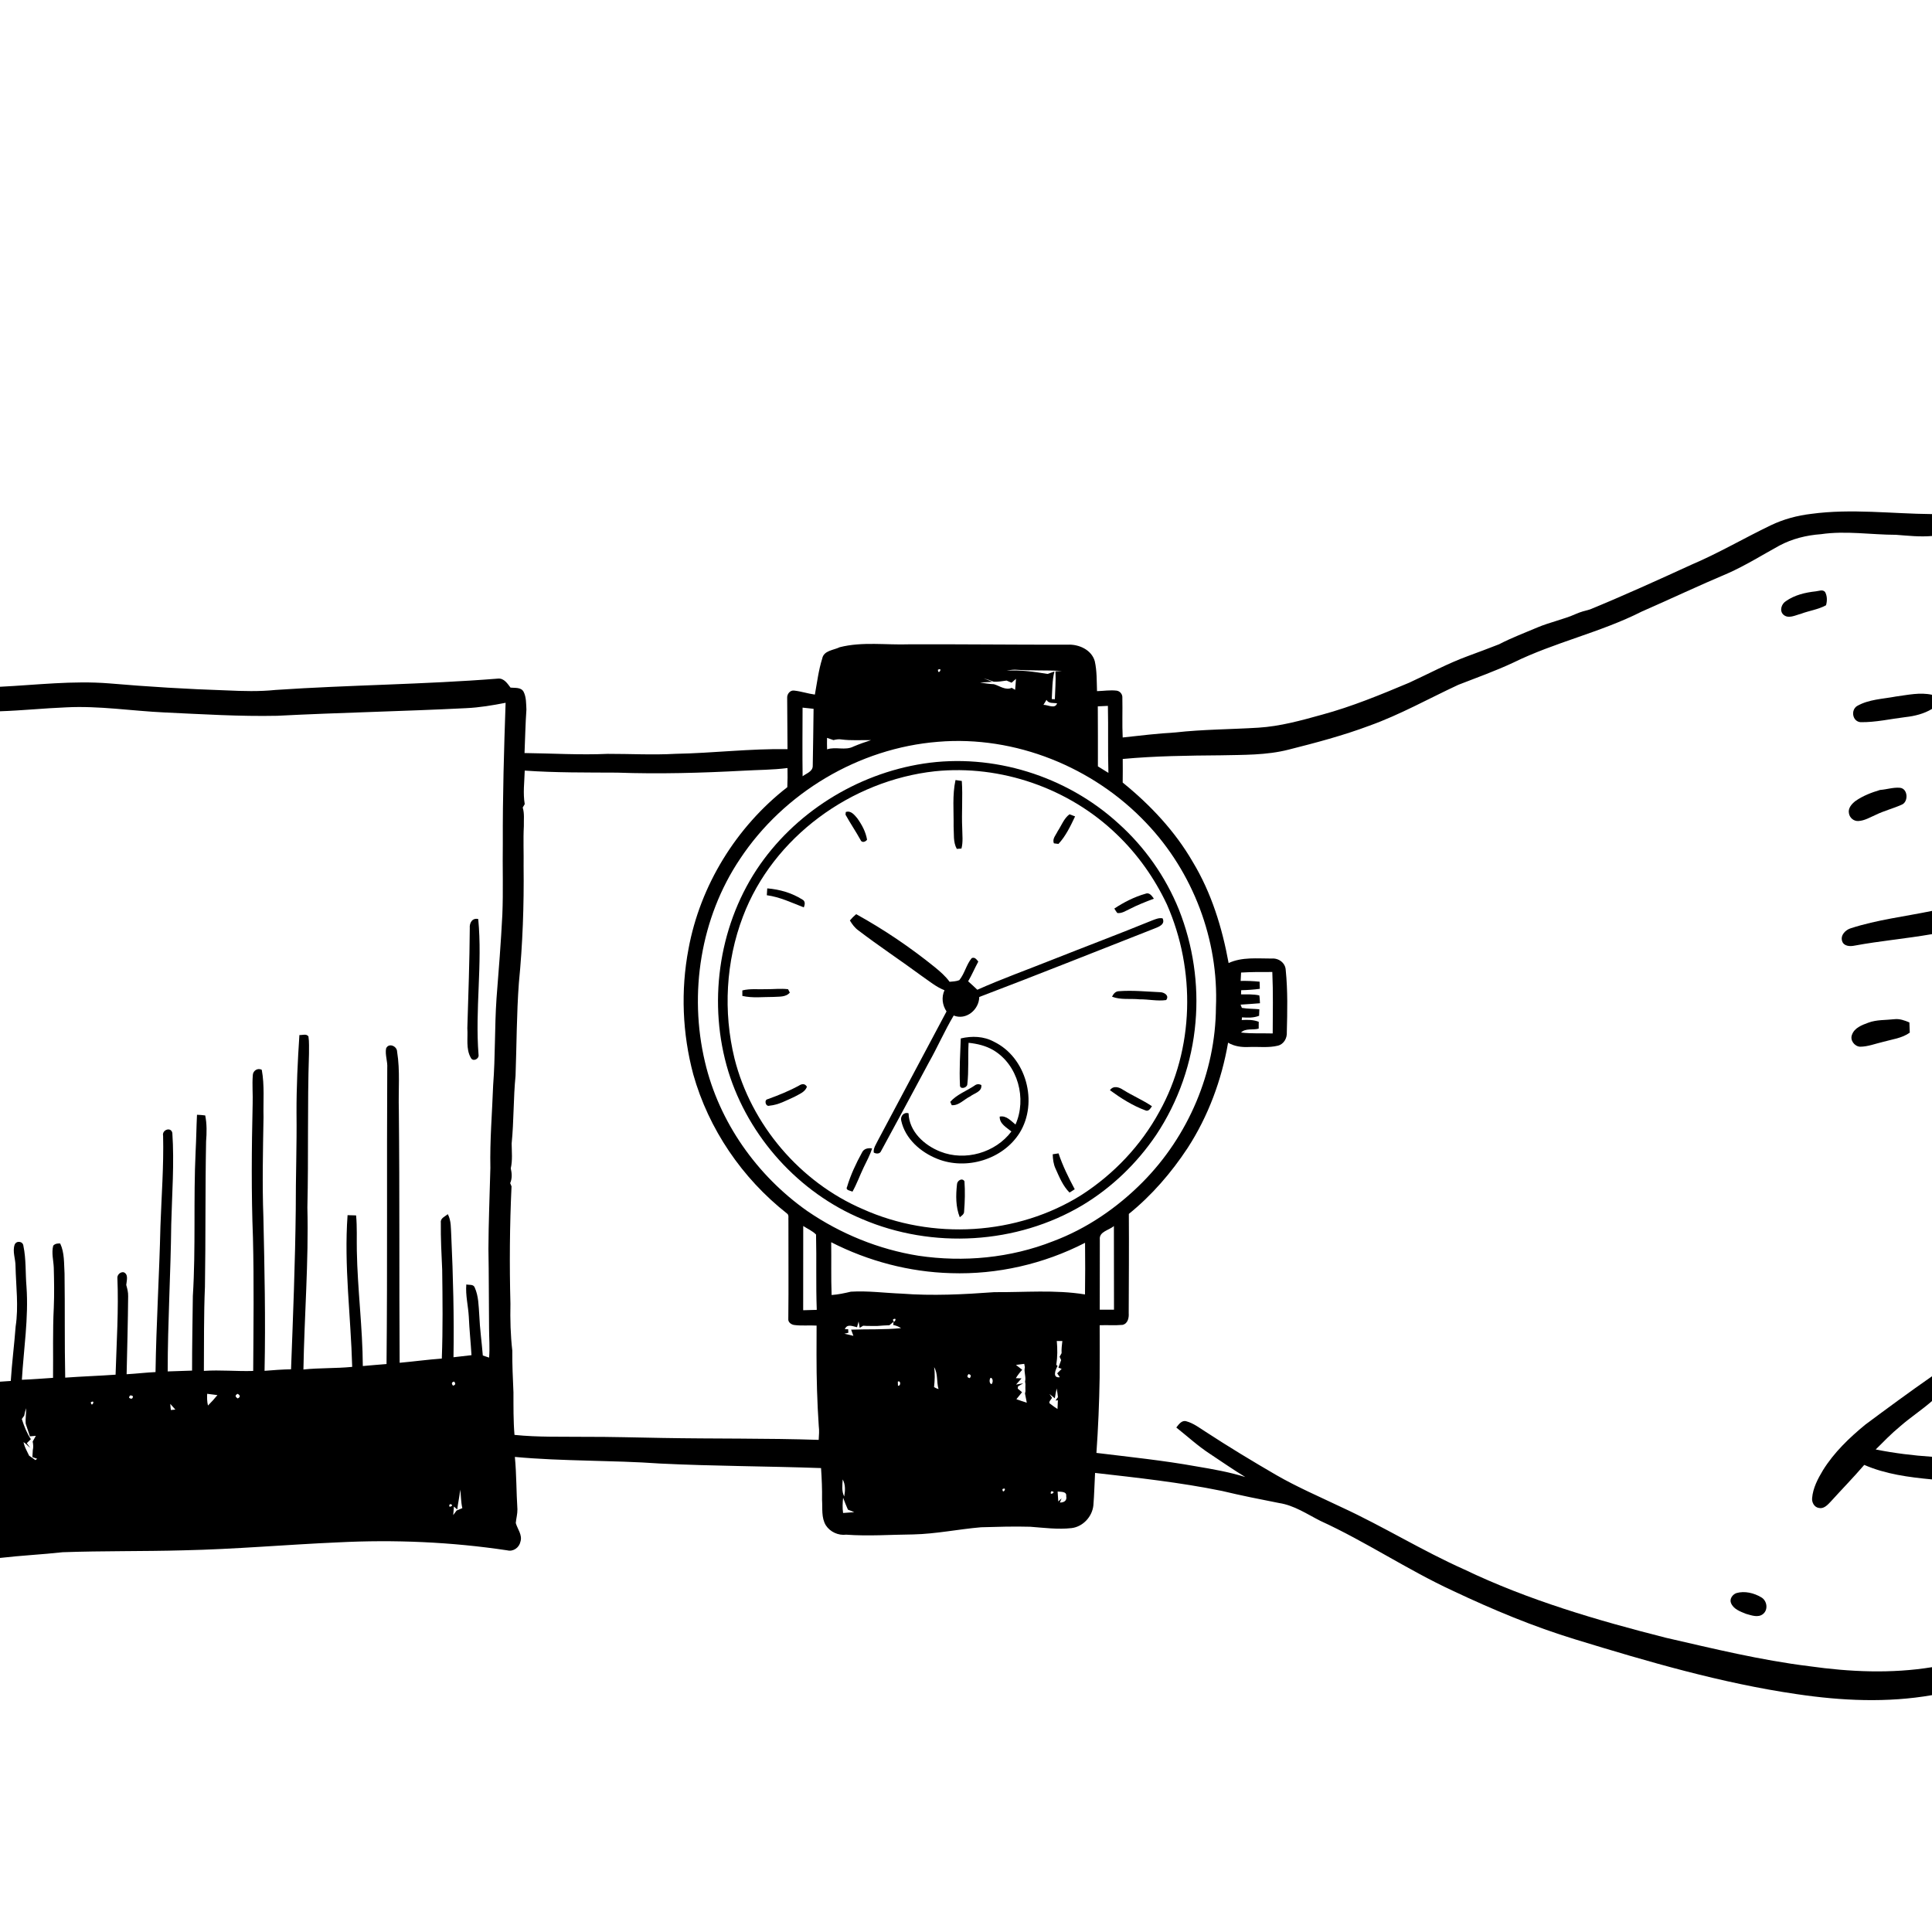 <svg xmlns="http://www.w3.org/2000/svg" viewBox="0 0 1024 1024" version="1.1">
<g id="Parent-Group"><g id="Group-rgba(0,0,0,0)" fill="rgba(0,0,0,0)">
<path fill="rgba(0,0,0,0)" opacity="1.00" d=" M 0.00 0.00 L 1024.00 0.00 L 1024.00 272.48 C 1002.68 272.30 981.26 269.48 960.01 272.36 C 952.59 273.22 945.30 275.19 938.57 278.41 C 924.48 285.18 910.97 293.14 896.58 299.26 C 878.73 307.43 860.85 315.57 842.69 323.02 C 840.20 323.66 837.70 324.33 835.34 325.37 C 828.71 328.33 821.52 329.75 814.83 332.57 C 808.03 335.48 801.08 338.06 794.52 341.49 C 788.99 343.63 783.44 345.75 777.87 347.78 C 767.19 351.71 757.17 357.14 746.85 361.87 C 731.74 368.22 716.54 374.50 700.69 378.80 C 689.66 381.86 678.53 384.96 667.05 385.68 C 652.37 386.59 637.63 386.57 623.00 388.21 C 613.65 388.77 604.36 389.84 595.05 390.88 C 594.70 383.88 595.03 376.87 594.87 369.87 C 595.03 368.03 593.67 366.32 591.86 366.06 C 588.39 365.64 584.90 366.23 581.44 366.32 C 581.25 361.02 581.43 355.63 580.25 350.43 C 578.54 344.39 571.83 341.41 565.96 341.69 C 537.97 341.75 509.99 341.41 482.00 341.50 C 469.70 341.94 457.14 339.98 445.08 343.03 C 441.83 344.64 436.59 344.74 435.79 349.07 C 433.83 355.27 433.08 361.76 431.90 368.14 C 428.22 367.66 424.67 366.43 420.99 366.03 C 418.76 365.65 417.04 367.93 417.22 370.00 C 417.29 379.03 417.33 388.06 417.40 397.08 C 397.56 396.71 377.82 399.19 358.00 399.54 C 346.03 400.22 334.04 399.53 322.07 399.56 C 307.38 400.23 292.69 399.30 278.01 399.13 C 278.34 391.44 278.48 383.75 279.01 376.07 C 278.84 372.89 278.97 369.49 277.49 366.59 C 276.07 364.15 272.95 364.70 270.59 364.45 C 268.95 362.29 267.15 359.42 264.02 359.67 C 224.78 362.80 185.36 363.02 146.08 365.68 C 137.41 366.58 128.68 366.32 119.98 365.92 C 99.25 365.24 78.55 363.98 57.88 362.21 C 38.57 360.66 19.27 363.05 0.00 364.00 L 0.00 0.00 Z" />
<path fill="rgba(0,0,0,0)" opacity="1.00" d=" M 965.14 283.13 C 978.38 281.19 991.66 283.44 1004.94 283.46 C 1011.28 283.94 1017.64 284.64 1024.00 284.09 L 1024.00 368.25 C 1017.65 366.84 1011.25 368.32 1004.95 369.15 C 998.00 370.49 990.52 370.61 984.26 374.21 C 980.83 376.41 981.83 382.36 986.08 382.77 C 994.08 382.90 1001.99 381.04 1009.92 380.08 C 1014.82 379.55 1019.74 378.32 1024.00 375.75 L 1024.00 482.79 C 1009.67 485.77 995.02 487.46 981.04 491.97 C 978.19 492.80 975.32 495.66 976.38 498.84 C 977.23 501.55 980.54 501.71 982.89 501.21 C 996.51 498.69 1010.34 497.49 1023.99 495.11 L 1024.00 495.88 L 1024.00 729.45 C 1012.07 737.76 1000.36 746.38 988.69 755.06 C 982.43 756.31 976.97 759.75 971.13 762.14 C 953.24 769.83 935.43 777.81 916.94 783.98 C 912.13 785.65 907.16 787.54 901.97 786.82 C 881.96 784.37 862.59 778.48 842.90 774.38 C 816.85 770.28 790.85 765.78 764.69 762.35 C 747.35 760.07 730.02 757.74 712.70 755.31 C 699.37 753.01 686.14 750.20 672.74 748.31 C 662.49 745.81 651.91 745.06 641.69 742.36 C 629.68 740.65 617.92 737.63 606.05 735.19 C 598.20 734.06 590.67 731.44 582.83 730.27 C 582.93 720.98 582.85 711.69 582.85 702.40 C 586.88 702.24 590.94 702.58 594.97 702.21 C 597.77 701.58 598.43 698.47 598.24 696.01 C 598.30 678.47 598.44 660.93 598.31 643.40 C 610.48 633.56 620.83 621.56 629.43 608.52 C 640.38 591.64 647.49 572.44 650.91 552.64 C 654.26 554.63 658.17 555.12 662.02 554.93 C 667.10 554.71 672.32 555.46 677.31 554.23 C 680.50 553.42 682.24 550.22 682.04 547.07 C 682.32 536.10 682.57 525.06 681.46 514.12 C 681.28 510.33 677.70 507.73 674.05 508.05 C 666.40 508.08 658.33 507.13 651.19 510.44 C 647.78 491.72 642.09 473.22 632.20 456.85 C 622.76 440.51 609.66 426.60 595.05 414.77 C 595.12 410.60 595.09 406.43 595.07 402.27 C 612.34 400.67 629.69 400.47 647.03 400.33 C 659.04 400.06 671.25 400.33 682.99 397.32 C 697.43 393.68 711.87 389.86 725.84 384.62 C 742.13 378.78 757.25 370.26 772.91 362.98 C 782.70 359.16 792.62 355.63 802.14 351.17 C 824.08 340.40 848.30 335.21 870.12 324.16 C 885.39 317.46 900.48 310.34 915.85 303.85 C 925.28 299.65 934.04 294.16 943.07 289.20 C 949.88 285.55 957.46 283.68 965.14 283.13 M 962.36 313.43 C 956.85 314.02 951.14 315.38 946.55 318.63 C 944.23 320.07 943.03 323.65 945.18 325.74 C 947.83 328.20 951.54 326.08 954.48 325.35 C 958.86 323.67 963.69 323.08 967.83 320.80 C 968.49 318.52 968.50 315.86 967.32 313.75 C 965.99 312.25 964.01 313.30 962.36 313.43 M 996.48 418.69 C 991.91 420.05 987.37 421.79 983.46 424.53 C 981.47 426.06 979.39 428.35 979.98 431.08 C 980.33 433.43 982.51 435.30 984.93 435.16 C 988.26 435.00 991.19 433.18 994.19 431.88 C 998.59 429.72 1003.40 428.54 1007.87 426.53 C 1011.67 425.11 1011.33 417.82 1006.89 417.53 C 1003.42 417.25 999.95 418.44 996.48 418.69 M 990.16 542.08 C 986.81 543.31 982.86 544.79 981.58 548.47 C 980.44 551.32 982.89 554.58 985.85 554.78 C 990.02 554.77 993.96 553.17 997.97 552.24 C 1002.80 550.86 1008.04 550.33 1012.22 547.32 C 1012.15 545.51 1012.09 543.71 1012.02 541.91 C 1009.48 540.84 1006.82 539.86 1004.02 540.20 C 999.39 540.73 994.58 540.39 990.16 542.08 Z" />
<path fill="rgba(0,0,0,0)" opacity="1.00" d=" M 438.35 391.08 C 439.49 391.45 440.63 391.86 441.76 392.27 C 443.14 391.93 444.55 391.67 445.99 391.93 C 451.20 392.60 456.44 392.20 461.68 392.28 C 458.52 393.29 455.40 394.39 452.35 395.68 C 447.98 397.94 442.98 395.62 438.37 397.17 C 438.33 395.13 438.29 393.10 438.35 391.08 Z" />
<path fill="rgba(0,0,0,0)" opacity="1.00" d=" M 497.15 393.17 C 538.03 389.71 579.66 406.61 607.68 436.35 C 632.33 462.23 646.01 498.21 644.47 533.94 C 644.27 568.36 629.81 602.19 605.61 626.57 C 592.16 640.13 576.03 651.21 558.09 657.91 C 535.57 666.78 510.69 669.12 486.81 665.57 C 465.74 662.21 445.52 653.95 427.93 641.91 C 401.23 623.15 381.11 594.73 373.64 562.84 C 365.03 526.48 371.31 486.40 392.23 455.24 C 415.47 420.17 455.15 396.50 497.15 393.17 M 489.46 404.73 C 453.91 410.20 420.81 430.93 400.96 461.01 C 380.56 492.11 375.21 532.39 386.03 567.90 C 396.78 602.61 423.34 632.11 456.91 646.12 C 494.17 662.09 538.93 659.55 573.81 638.74 C 589.30 629.41 602.61 616.57 612.74 601.62 C 624.58 583.87 631.83 563.11 633.63 541.85 C 635.42 521.65 632.34 501.06 624.89 482.21 C 617.84 464.74 606.73 448.90 592.68 436.35 C 565.21 411.27 526.29 399.08 489.46 404.73 Z" />
<path fill="rgba(0,0,0,0)" opacity="1.00" d=" M 393.93 408.49 C 401.75 408.03 409.62 408.09 417.39 407.07 C 417.48 410.45 417.43 413.84 417.29 417.22 C 390.26 438.23 371.11 469.26 364.92 502.97 C 360.73 524.94 361.67 547.83 367.44 569.42 C 375.58 598.42 393.38 624.50 417.02 643.10 C 418.36 643.93 417.71 645.71 417.88 647.01 C 417.83 664.34 418.03 681.67 417.82 699.01 C 417.61 700.85 419.42 702.10 421.06 702.29 C 424.95 702.80 428.89 702.35 432.81 702.59 C 432.83 707.78 432.77 712.98 432.77 718.18 C 418.85 717.88 404.93 717.47 391.00 717.61 C 383.30 717.67 375.58 717.17 367.91 718.08 C 354.97 717.64 341.98 717.15 329.04 717.99 C 324.34 718.03 319.73 716.70 315.02 716.91 C 300.51 717.32 286.05 715.33 271.53 715.86 C 270.58 707.62 270.37 699.32 270.54 691.04 C 269.99 670.30 270.15 649.52 271.12 628.79 C 270.94 628.37 270.58 627.52 270.40 627.09 C 271.52 624.58 271.32 621.86 270.72 619.25 C 271.71 614.94 271.23 610.47 271.18 606.10 C 272.38 594.17 272.07 582.13 273.25 570.19 C 273.85 553.77 273.80 537.32 275.02 520.93 C 277.03 500.40 277.76 479.78 277.52 459.16 C 277.64 452.07 277.27 444.98 277.65 437.91 C 277.57 434.60 278.05 431.22 277.05 428.01 C 277.32 427.55 277.85 426.65 278.12 426.20 C 277.12 420.33 277.97 414.34 278.12 408.43 C 294.41 409.58 310.74 409.42 327.07 409.51 C 349.35 410.30 371.67 409.68 393.93 408.49 Z" />
<path fill="rgba(0,0,0,0)" opacity="1.00" d=" M 495.52 408.79 C 530.43 405.20 566.57 417.78 591.82 442.14 C 602.94 452.74 611.95 465.50 618.49 479.38 C 633.79 514.11 633.05 556.04 614.41 589.36 C 604.71 607.14 590.36 622.28 573.36 633.26 C 539.11 654.87 494.08 657.39 457.26 640.84 C 424.00 626.53 398.18 596.16 389.31 561.07 C 383.24 536.26 384.69 509.60 393.80 485.72 C 409.75 443.67 451.16 413.65 495.52 408.79 M 505.43 438.00 C 505.70 441.97 505.10 446.33 507.12 449.93 C 507.74 449.89 508.97 449.80 509.59 449.75 C 510.52 446.24 510.03 442.57 510.00 439.00 C 509.61 430.64 510.35 422.28 509.78 413.93 C 508.94 413.81 507.28 413.56 506.44 413.44 C 504.69 421.50 505.55 429.82 505.43 438.00 M 448.28 430.40 C 448.24 430.75 448.18 431.45 448.14 431.80 C 450.63 436.32 453.57 440.59 456.06 445.12 C 456.71 446.85 458.67 446.31 459.56 445.07 C 458.88 440.91 456.80 437.09 454.37 433.70 C 452.88 431.92 450.92 429.41 448.28 430.40 M 560.61 440.53 C 559.67 442.56 557.56 444.62 558.61 447.00 C 559.21 447.08 560.41 447.22 561.01 447.29 C 564.89 443.12 567.39 437.82 569.82 432.71 C 569.08 432.43 567.59 431.87 566.85 431.59 C 563.88 433.80 562.62 437.53 560.61 440.53 M 406.66 470.86 C 406.57 472.06 406.49 473.27 406.43 474.49 C 413.33 475.42 419.62 478.44 426.04 480.94 C 426.63 479.48 426.97 477.63 425.25 476.77 C 419.70 473.26 413.19 471.37 406.66 470.86 M 590.62 481.55 C 591.09 482.36 591.61 483.14 592.18 483.91 C 594.59 484.25 596.64 482.75 598.73 481.81 C 602.87 479.68 607.21 477.95 611.58 476.33 C 610.53 474.83 609.20 472.80 607.04 473.72 C 601.20 475.39 595.67 478.20 590.62 481.55 M 450.46 487.87 C 451.64 489.85 453.03 491.74 454.92 493.11 C 465.91 501.50 477.45 509.11 488.57 517.31 C 492.47 519.98 496.15 523.11 500.60 524.85 C 498.90 528.57 499.45 532.73 501.68 536.09 C 489.53 558.88 477.42 581.70 465.28 604.51 C 464.34 606.53 462.82 608.49 463.10 610.85 C 464.37 611.67 466.40 611.68 467.02 610.03 C 475.50 594.48 483.88 578.88 492.24 563.27 C 496.89 555.06 500.65 546.36 505.48 538.25 C 512.08 540.92 518.95 535.12 519.02 528.42 C 550.08 516.63 580.93 504.27 611.87 492.14 C 614.17 491.24 617.77 489.95 616.19 486.74 C 614.32 486.36 612.56 487.14 610.86 487.77 C 593.01 495.06 574.96 501.84 557.04 508.95 C 544.02 514.14 530.81 518.88 518.01 524.59 C 516.41 523.07 514.79 521.57 513.14 520.11 C 515.13 516.73 516.64 513.10 518.52 509.65 C 517.64 508.59 516.63 507.05 515.01 507.85 C 512.14 511.32 511.30 516.01 508.45 519.50 C 506.82 520.19 505.01 520.17 503.30 520.37 C 501.13 517.38 498.33 514.96 495.50 512.64 C 482.44 502.09 468.49 492.64 453.79 484.53 C 452.58 485.54 451.47 486.66 450.46 487.87 M 393.46 524.95 C 393.46 525.67 393.46 527.13 393.46 527.86 C 398.88 529.10 404.47 528.37 409.96 528.39 C 412.92 528.16 416.49 528.63 418.62 526.09 C 418.39 525.64 417.93 524.75 417.69 524.30 C 413.83 523.84 409.93 524.33 406.05 524.29 C 401.86 524.47 397.58 523.88 393.46 524.95 M 589.40 528.27 C 594.06 530.07 599.15 529.16 604.01 529.66 C 608.70 529.59 613.41 530.73 618.08 530.05 C 619.95 527.64 617.02 525.90 614.85 525.88 C 607.58 525.56 600.29 524.80 593.02 525.36 C 591.22 525.40 590.14 526.77 589.40 528.27 M 509.23 550.39 C 508.93 558.59 508.39 566.84 508.80 575.03 C 508.58 577.55 512.28 576.77 512.67 574.92 C 513.55 567.56 512.96 560.11 513.37 552.71 C 517.95 553.18 522.54 554.26 526.55 556.64 C 539.58 564.42 544.30 582.37 538.24 596.02 C 535.75 594.06 533.41 591.13 529.86 591.82 C 529.74 595.68 533.51 597.56 536.06 599.72 C 527.60 610.99 511.49 615.61 498.38 610.37 C 489.91 607.04 481.86 599.76 481.56 590.07 C 479.14 589.28 477.10 591.55 477.66 593.93 C 479.73 603.56 487.99 610.74 496.86 614.24 C 512.20 620.37 531.58 614.54 540.42 600.45 C 550.39 584.36 544.01 560.41 526.79 552.13 C 521.40 549.18 515.10 549.00 509.23 550.39 M 423.44 575.41 C 418.17 578.29 412.59 580.52 406.95 582.57 C 404.81 582.89 405.77 586.78 407.88 586.03 C 412.60 585.61 416.86 583.22 421.12 581.31 C 423.53 579.92 426.69 578.87 427.69 576.01 C 426.63 574.16 424.99 574.40 423.44 575.41 M 516.41 575.47 C 512.17 578.29 507.05 580.14 503.65 584.01 C 503.85 584.45 504.24 585.33 504.44 585.77 C 508.24 586.07 510.98 582.66 514.19 581.14 C 516.41 579.38 520.57 578.68 520.12 575.09 C 518.79 574.41 517.55 574.54 516.41 575.47 M 588.29 577.83 C 594.10 582.08 600.32 586.03 607.11 588.53 C 608.80 589.30 609.75 587.45 610.56 586.33 C 605.72 583.05 600.30 580.77 595.34 577.68 C 593.15 576.17 590.09 575.22 588.29 577.83 M 456.85 610.92 C 453.68 616.69 450.84 622.74 448.96 629.07 C 447.96 630.93 450.77 631.03 451.82 631.61 C 454.15 627.47 455.73 622.99 457.78 618.72 C 459.33 615.40 461.19 612.21 462.21 608.68 C 460.08 608.36 457.82 608.77 456.85 610.92 M 557.96 611.79 C 558.05 614.38 558.34 617.01 559.46 619.40 C 561.46 623.86 563.35 628.57 566.87 632.09 C 567.78 631.50 568.70 630.91 569.63 630.33 C 566.35 624.18 563.26 617.93 561.05 611.31 C 560.28 611.43 558.73 611.67 557.96 611.79 M 507.22 627.80 C 506.58 633.56 506.51 639.68 508.70 645.16 C 509.74 644.33 511.07 643.56 511.00 642.02 C 511.43 636.73 511.55 631.36 511.18 626.08 C 509.89 624.04 507.23 625.83 507.22 627.80 Z" />
<path fill="rgba(0,0,0,0)" opacity="1.00" d=" M 657.80 515.47 C 663.31 515.16 668.83 515.13 674.35 515.18 C 674.84 526.03 674.60 536.89 674.56 547.75 C 668.96 547.59 663.33 547.92 657.76 547.27 C 660.12 544.84 664.08 546.09 667.13 545.19 C 667.14 544.28 667.16 542.48 667.16 541.57 C 664.27 540.44 661.18 540.46 658.14 540.64 C 658.18 540.28 658.25 539.57 658.29 539.22 C 661.34 539.45 664.45 539.54 667.35 538.38 C 667.38 537.52 667.45 535.79 667.48 534.93 C 664.39 534.64 661.27 534.73 658.22 534.20 C 658.04 533.77 657.70 532.91 657.53 532.48 C 660.95 532.20 664.38 532.08 667.81 531.74 C 667.72 530.35 667.71 528.95 667.45 527.58 C 664.27 526.88 660.99 527.08 657.77 527.03 C 657.80 526.48 657.84 525.38 657.86 524.83 C 661.16 524.75 664.46 524.55 667.73 524.09 C 667.69 522.82 667.65 521.57 667.62 520.32 C 664.28 519.97 660.92 519.84 657.57 519.91 C 657.62 518.42 657.69 516.94 657.80 515.47 Z" />
<path fill="rgba(0,0,0,0)" opacity="1.00" d=" M 440.55 658.41 C 460.14 668.42 481.95 674.19 503.96 674.80 C 528.53 675.63 553.25 669.95 575.10 658.71 C 575.22 667.83 575.19 676.95 575.07 686.08 C 559.19 683.49 543.04 685.01 527.03 684.87 C 510.69 686.07 494.27 686.91 477.90 685.65 C 468.93 685.31 459.97 684.07 450.99 684.62 C 447.62 685.41 444.23 686.15 440.77 686.38 C 440.42 677.06 440.69 667.73 440.55 658.41 Z" />
<path fill="rgba(0,0,0,0)" opacity="1.00" d=" M 1007.03 756.06 C 1012.47 751.30 1018.55 747.34 1024.00 742.58 L 1024.00 772.12 C 1013.98 771.46 1004.01 770.21 994.16 768.26 C 998.34 764.08 1002.47 759.83 1007.03 756.06 Z" />
<path fill="rgba(0,0,0,0)" opacity="1.00" d=" M 272.89 772.20 C 298.51 774.57 324.27 773.89 349.93 775.71 C 378.32 777.10 406.77 777.10 435.17 778.11 C 435.55 783.71 435.79 789.32 435.70 794.94 C 436.01 799.45 435.24 804.40 437.71 808.45 C 439.99 811.97 444.34 813.94 448.49 813.41 C 460.29 814.27 472.15 813.39 483.96 813.28 C 496.08 813.02 507.97 810.50 520.01 809.48 C 528.68 809.23 537.36 808.96 546.03 809.21 C 553.33 809.74 560.68 810.76 567.99 809.92 C 574.01 809.18 578.87 803.87 579.51 797.91 C 579.98 792.17 580.09 786.42 580.41 780.68 C 602.92 783.24 625.51 785.70 647.73 790.24 C 657.74 792.64 667.83 794.65 677.93 796.63 C 685.94 797.84 692.77 802.53 699.86 806.11 C 723.94 817.13 745.98 832.03 770.02 843.14 C 791.12 853.11 812.71 862.14 835.05 868.95 C 873.52 880.73 912.30 892.09 952.20 897.91 C 975.94 901.46 1000.26 902.60 1024.00 898.46 L 1024.00 1024.00 L 0.00 1024.00 L 0.00 825.74 C 11.05 824.45 22.18 823.93 33.23 822.71 C 54.48 821.95 75.75 822.30 97.01 821.71 C 124.41 821.14 151.72 818.68 179.09 817.49 C 209.07 815.96 239.21 817.26 268.90 821.72 C 272.07 822.53 275.21 820.23 275.84 817.13 C 276.98 813.55 274.29 810.49 273.37 807.24 C 273.59 804.80 274.29 802.42 274.24 799.97 C 273.64 790.72 273.78 781.43 272.89 772.20 Z" />
<path fill="rgba(0,0,0,0)" opacity="1.00" d=" M 446.87 793.82 C 447.67 795.95 448.47 798.07 449.42 800.15 C 450.55 800.55 451.66 801.00 452.76 801.49 C 450.79 801.65 448.82 801.78 446.85 801.91 C 446.46 799.22 446.59 796.50 446.87 793.82 Z" />
</g>
<g id="Group-000000" fill="#000000">
<path fill="#000000" opacity="1.00" d=" M 960.01 272.36 C 981.26 269.48 1002.68 272.30 1024.00 272.48 L 1024.00 284.09 C 1017.64 284.64 1011.28 283.94 1004.94 283.46 C 991.66 283.44 978.38 281.19 965.14 283.13 C 957.46 283.68 949.88 285.55 943.07 289.20 C 934.04 294.16 925.28 299.65 915.85 303.85 C 900.48 310.34 885.39 317.46 870.12 324.16 C 848.30 335.21 824.08 340.40 802.14 351.17 C 792.62 355.63 782.70 359.16 772.91 362.98 C 757.25 370.26 742.13 378.78 725.84 384.62 C 711.87 389.86 697.43 393.68 682.99 397.32 C 671.25 400.33 659.04 400.06 647.03 400.33 C 629.69 400.47 612.34 400.67 595.07 402.27 C 595.09 406.43 595.12 410.60 595.05 414.77 C 609.66 426.60 622.76 440.51 632.20 456.85 C 642.09 473.22 647.78 491.72 651.19 510.44 C 658.33 507.13 666.40 508.08 674.05 508.05 C 677.70 507.73 681.28 510.33 681.46 514.12 C 682.57 525.06 682.32 536.10 682.04 547.07 C 682.24 550.22 680.50 553.42 677.31 554.23 C 672.32 555.46 667.10 554.71 662.02 554.93 C 658.17 555.12 654.26 554.63 650.91 552.64 C 647.49 572.44 640.38 591.64 629.43 608.52 C 620.83 621.56 610.48 633.56 598.31 643.40 C 598.44 660.93 598.30 678.47 598.24 696.01 C 598.43 698.47 597.77 701.58 594.97 702.21 C 590.94 702.58 586.88 702.24 582.85 702.40 C 582.85 711.69 582.93 720.98 582.83 730.27 C 582.62 743.54 582.06 756.82 581.13 770.07 C 598.82 772.24 616.57 774.05 634.11 777.22 C 642.84 778.69 651.59 780.20 660.06 782.87 C 653.69 779.00 647.58 774.73 641.37 770.63 C 634.99 766.49 629.40 761.31 623.46 756.61 C 624.77 755.00 626.29 752.61 628.75 753.30 C 632.55 754.32 635.72 756.79 639.00 758.87 C 651.20 766.84 663.68 774.39 676.28 781.71 C 687.47 788.18 699.37 793.28 711.02 798.85 C 733.13 809.03 753.86 821.95 776.11 831.86 C 810.13 848.16 846.49 858.79 882.96 868.05 C 908.11 873.81 933.24 879.97 958.89 883.12 C 980.44 886.17 1002.44 887.15 1024.00 883.64 L 1024.00 898.46 C 1000.26 902.60 975.94 901.46 952.20 897.91 C 912.30 892.09 873.52 880.73 835.05 868.95 C 812.71 862.14 791.12 853.11 770.02 843.14 C 745.98 832.03 723.94 817.13 699.86 806.11 C 692.77 802.53 685.94 797.84 677.93 796.63 C 667.83 794.65 657.74 792.64 647.73 790.24 C 625.51 785.70 602.92 783.24 580.41 780.68 C 580.09 786.42 579.98 792.17 579.51 797.91 C 578.87 803.87 574.01 809.18 567.99 809.92 C 560.68 810.76 553.33 809.74 546.03 809.21 C 537.36 808.96 528.68 809.23 520.01 809.48 C 507.97 810.50 496.08 813.02 483.96 813.28 C 472.15 813.39 460.29 814.27 448.49 813.41 C 444.34 813.94 439.99 811.97 437.71 808.45 C 435.24 804.40 436.01 799.45 435.70 794.94 C 435.79 789.32 435.55 783.71 435.17 778.11 C 406.77 777.10 378.32 777.10 349.93 775.71 C 324.27 773.89 298.51 774.57 272.89 772.20 C 273.78 781.43 273.64 790.72 274.24 799.97 C 274.29 802.42 273.59 804.80 273.37 807.24 C 274.29 810.49 276.98 813.55 275.84 817.13 C 275.21 820.23 272.07 822.53 268.90 821.72 C 239.21 817.26 209.07 815.96 179.09 817.49 C 151.72 818.68 124.41 821.14 97.01 821.71 C 75.75 822.30 54.48 821.95 33.23 822.71 C 22.18 823.93 11.05 824.45 0.00 825.74 L 0.00 732.32 C 1.90 732.18 3.81 732.06 5.71 731.94 C 6.32 722.30 7.57 712.71 8.29 703.07 C 9.92 692.44 8.47 681.71 8.22 671.04 C 8.26 667.28 6.50 663.40 7.76 659.72 C 8.63 657.43 12.18 657.81 12.40 660.33 C 13.90 667.43 13.42 674.77 14.04 681.97 C 15.21 698.46 12.57 714.88 11.59 731.31 C 17.11 731.09 22.61 730.66 28.11 730.29 C 28.26 717.86 27.88 705.41 28.51 692.99 C 28.80 685.98 28.69 678.96 28.50 671.95 C 28.36 668.05 27.21 664.08 28.21 660.24 C 29.13 659.16 30.58 658.96 31.91 659.09 C 34.25 664.03 33.87 669.70 34.21 675.03 C 34.46 693.41 34.18 711.79 34.56 730.18 C 43.45 729.53 52.36 729.24 61.26 728.61 C 61.79 711.43 62.93 694.24 62.21 677.06 C 62.30 675.43 63.94 674.05 65.56 674.32 C 68.25 675.46 67.10 678.85 66.91 681.06 C 67.46 683.00 67.99 684.97 67.92 687.02 C 67.80 700.81 67.42 714.59 67.11 728.37 C 72.22 728.10 77.31 727.46 82.43 727.23 C 82.82 701.45 84.45 675.71 85.03 649.94 C 85.59 633.96 86.83 617.99 86.45 601.99 C 85.71 598.87 90.62 597.04 91.34 600.49 C 92.43 616.61 91.16 632.80 90.76 648.94 C 90.49 674.93 88.88 700.89 88.88 726.88 C 93.19 726.74 97.50 726.61 101.80 726.45 C 101.79 713.29 102.06 700.13 102.21 686.98 C 103.81 661.38 102.47 635.70 103.69 610.08 C 104.04 603.67 104.09 597.25 104.41 590.85 C 105.86 590.92 107.33 590.99 108.77 591.21 C 109.69 595.73 109.59 600.40 109.23 604.98 C 108.74 630.66 109.04 656.35 108.62 682.04 C 107.98 696.88 108.18 711.75 108.06 726.60 C 116.78 726.00 125.48 726.91 134.20 726.63 C 134.34 703.08 134.65 679.53 134.07 655.98 C 133.16 632.33 133.37 608.65 133.91 584.98 C 134.07 579.99 133.60 574.98 133.98 570.00 C 133.98 567.56 136.52 565.80 138.75 567.04 C 140.27 575.29 139.47 583.70 139.67 592.04 C 139.38 609.72 138.95 627.41 139.60 645.08 C 140.20 672.24 140.80 699.41 140.22 726.57 C 144.90 726.19 149.57 725.83 154.26 725.75 C 155.33 697.50 156.45 669.26 156.76 641.00 C 156.72 623.99 157.36 606.99 157.16 589.99 C 157.12 576.17 157.77 562.37 158.69 548.59 C 160.26 548.72 162.39 547.75 163.48 549.32 C 163.95 552.37 163.73 555.48 163.77 558.55 C 162.87 585.70 163.56 612.86 162.92 640.01 C 163.63 668.65 161.32 697.24 160.82 725.86 C 169.41 724.96 178.07 725.33 186.67 724.47 C 185.95 697.67 182.27 670.89 184.22 644.06 C 185.73 644.08 187.23 644.13 188.74 644.19 C 189.33 650.43 189.00 656.69 189.13 662.94 C 189.49 683.34 192.19 703.63 192.30 724.03 C 196.49 723.67 200.68 723.28 204.87 722.97 C 205.38 670.67 204.96 618.36 205.25 566.06 C 205.51 562.59 204.02 559.12 204.63 555.71 C 205.96 552.56 210.41 554.39 210.47 557.38 C 212.13 567.55 211.09 577.91 211.39 588.16 C 211.86 632.87 211.52 677.58 211.82 722.30 C 219.28 721.63 226.70 720.61 234.17 720.07 C 234.75 704.38 234.58 688.68 234.37 672.99 C 233.99 664.67 233.55 656.34 233.65 648.01 C 233.34 645.61 235.89 644.80 237.34 643.53 C 239.23 647.05 238.93 651.13 239.18 654.99 C 240.17 676.43 240.71 697.91 240.36 719.37 C 243.54 718.99 246.72 718.64 249.90 718.27 C 249.50 711.49 248.77 704.73 248.48 697.95 C 248.17 692.21 246.67 686.56 247.15 680.79 C 248.66 681.17 250.93 680.54 251.61 682.40 C 253.66 686.95 253.67 692.08 254.02 696.98 C 254.31 704.16 255.33 711.29 255.90 718.45 C 257.01 718.81 258.12 719.18 259.23 719.56 C 259.66 714.38 259.22 709.19 259.21 704.01 C 259.06 690.00 259.14 675.98 258.88 661.97 C 258.93 647.66 259.55 633.36 259.91 619.07 C 259.60 604.41 260.85 589.80 261.38 575.17 C 262.57 559.83 262.11 544.42 263.17 529.07 C 264.34 514.36 265.50 499.64 266.25 484.90 C 266.78 472.26 266.30 459.62 266.50 446.97 C 266.40 422.13 267.12 397.31 267.98 372.49 C 261.06 373.85 254.09 375.02 247.04 375.34 C 213.69 377.03 180.31 377.66 146.97 379.38 C 126.99 379.80 107.03 378.53 87.08 377.61 C 69.74 376.80 52.47 374.01 35.08 374.91 C 23.37 375.38 11.71 376.60 0.00 376.99 L 0.00 364.00 C 19.27 363.05 38.57 360.66 57.88 362.21 C 78.55 363.98 99.25 365.24 119.98 365.92 C 128.68 366.32 137.41 366.58 146.08 365.68 C 185.36 363.02 224.78 362.80 264.02 359.67 C 267.15 359.42 268.95 362.29 270.59 364.45 C 272.95 364.70 276.07 364.15 277.49 366.59 C 278.97 369.49 278.84 372.89 279.01 376.07 C 278.48 383.75 278.34 391.44 278.01 399.13 C 292.69 399.30 307.38 400.23 322.07 399.56 C 334.04 399.53 346.03 400.22 358.00 399.54 C 377.82 399.19 397.56 396.71 417.40 397.08 C 417.33 388.06 417.29 379.03 417.22 370.00 C 417.04 367.93 418.76 365.65 420.99 366.03 C 424.67 366.43 428.22 367.66 431.90 368.14 C 433.08 361.76 433.83 355.27 435.79 349.07 C 436.59 344.74 441.83 344.64 445.08 343.03 C 457.14 339.98 469.70 341.94 482.00 341.50 C 509.99 341.41 537.97 341.75 565.96 341.69 C 571.83 341.41 578.54 344.39 580.25 350.43 C 581.43 355.63 581.25 361.02 581.44 366.32 C 584.90 366.23 588.39 365.64 591.86 366.06 C 593.67 366.32 595.03 368.03 594.87 369.87 C 595.03 376.87 594.70 383.88 595.05 390.88 C 604.36 389.84 613.65 388.77 623.00 388.21 C 637.63 386.57 652.37 386.59 667.05 385.68 C 678.53 384.96 689.66 381.86 700.69 378.80 C 716.54 374.50 731.74 368.22 746.85 361.87 C 757.17 357.14 767.19 351.71 777.87 347.78 C 783.44 345.75 788.99 343.63 794.52 341.49 C 801.08 338.06 808.03 335.48 814.83 332.57 C 821.52 329.75 828.71 328.33 835.34 325.37 C 837.70 324.33 840.20 323.66 842.69 323.02 C 860.85 315.57 878.73 307.43 896.58 299.26 C 910.97 293.14 924.48 285.18 938.57 278.41 C 945.30 275.19 952.59 273.22 960.01 272.36 M 533.52 355.47 C 540.80 354.99 548.08 356.05 555.26 357.20 C 556.45 356.76 557.65 356.32 558.87 355.90 C 557.65 360.69 557.76 365.64 557.46 370.53 L 559.10 370.60 C 559.26 365.68 559.66 360.75 559.42 355.82 C 560.29 355.76 562.04 355.64 562.91 355.59 C 554.63 355.17 546.33 355.54 538.06 354.95 C 536.53 354.94 535.01 355.17 533.52 355.47 M 497.12 354.97 C 497.15 358.31 500.09 353.51 497.12 354.97 M 521.31 359.52 L 525.98 361.37 L 519.44 361.78 C 521.89 362.13 524.34 362.54 526.83 362.65 C 529.82 363.54 533.03 366.05 536.22 364.56 C 536.67 364.82 537.57 365.35 538.03 365.62 C 538.20 363.68 538.39 361.74 538.49 359.80 C 537.91 360.31 536.75 361.33 536.17 361.85 C 535.27 361.47 534.38 361.09 533.50 360.72 C 531.24 361.07 528.96 361.41 526.68 361.32 C 524.92 360.61 523.13 360.00 521.31 359.52 M 553.04 373.59 C 555.37 373.50 559.20 375.98 560.28 372.78 C 558.31 372.43 555.81 373.03 554.67 370.95 C 554.12 371.82 553.57 372.70 553.04 373.59 M 425.38 375.06 C 425.35 387.19 425.23 399.32 425.40 411.44 C 427.33 409.94 430.68 408.99 430.77 406.07 C 430.94 395.94 431.11 385.81 431.21 375.68 C 429.27 375.47 427.32 375.26 425.38 375.06 M 581.86 374.38 C 581.92 384.98 581.93 395.59 581.91 406.19 C 583.75 407.36 585.61 408.50 587.48 409.64 C 587.14 397.81 587.48 385.97 587.21 374.13 C 585.41 374.21 583.63 374.29 581.86 374.38 M 438.35 391.08 C 438.29 393.10 438.33 395.13 438.37 397.17 C 442.98 395.62 447.98 397.94 452.35 395.68 C 455.40 394.39 458.52 393.29 461.68 392.28 C 456.44 392.20 451.20 392.60 445.99 391.93 C 444.55 391.67 443.14 391.93 441.76 392.27 C 440.63 391.86 439.49 391.45 438.35 391.08 M 497.15 393.17 C 455.15 396.50 415.47 420.17 392.23 455.24 C 371.31 486.40 365.03 526.48 373.64 562.84 C 381.11 594.73 401.23 623.15 427.93 641.91 C 445.52 653.95 465.74 662.21 486.81 665.57 C 510.69 669.12 535.57 666.78 558.09 657.91 C 576.03 651.21 592.16 640.13 605.61 626.57 C 629.81 602.19 644.27 568.36 644.47 533.94 C 646.01 498.21 632.33 462.23 607.68 436.35 C 579.66 406.61 538.03 389.71 497.15 393.17 M 573.21 401.25 C 573.83 401.86 573.83 401.86 573.21 401.25 M 393.93 408.49 C 371.67 409.68 349.35 410.30 327.07 409.51 C 310.74 409.42 294.41 409.58 278.12 408.43 C 277.97 414.34 277.12 420.33 278.12 426.20 C 277.85 426.65 277.32 427.55 277.05 428.01 C 278.05 431.22 277.57 434.60 277.65 437.91 C 277.27 444.98 277.64 452.07 277.52 459.16 C 277.76 479.78 277.03 500.40 275.02 520.93 C 273.80 537.32 273.85 553.77 273.25 570.19 C 272.07 582.13 272.38 594.17 271.18 606.10 C 271.23 610.47 271.71 614.94 270.72 619.25 C 271.32 621.86 271.52 624.58 270.40 627.09 C 270.58 627.52 270.94 628.37 271.12 628.79 C 270.15 649.52 269.99 670.30 270.54 691.04 C 270.37 699.32 270.58 707.62 271.53 715.86 C 271.46 723.24 271.82 730.62 272.14 737.99 C 272.16 745.50 272.06 753.03 272.69 760.52 C 285.09 761.81 297.58 761.41 310.02 761.55 C 323.67 761.50 337.32 761.92 350.97 762.14 C 378.62 762.65 406.28 762.24 433.92 763.16 C 434.06 760.71 434.30 758.26 433.96 755.82 C 433.12 743.29 432.76 730.74 432.77 718.18 C 432.77 712.98 432.83 707.78 432.81 702.59 C 428.89 702.35 424.95 702.80 421.06 702.29 C 419.42 702.10 417.61 700.85 417.82 699.01 C 418.03 681.67 417.83 664.34 417.88 647.01 C 417.71 645.71 418.36 643.93 417.02 643.10 C 393.38 624.50 375.58 598.42 367.44 569.42 C 361.67 547.83 360.73 524.94 364.92 502.97 C 371.11 469.26 390.26 438.23 417.29 417.22 C 417.43 413.84 417.48 410.45 417.39 407.07 C 409.62 408.09 401.75 408.03 393.93 408.49 M 657.80 515.47 C 657.69 516.94 657.62 518.42 657.57 519.91 C 660.92 519.84 664.28 519.97 667.62 520.32 C 667.65 521.57 667.69 522.82 667.73 524.09 C 664.46 524.55 661.16 524.75 657.86 524.83 C 657.84 525.38 657.80 526.48 657.77 527.03 C 660.99 527.08 664.27 526.88 667.45 527.58 C 667.71 528.95 667.72 530.35 667.81 531.74 C 664.38 532.08 660.95 532.20 657.53 532.48 C 657.70 532.91 658.04 533.77 658.22 534.20 C 661.27 534.73 664.39 534.64 667.48 534.93 C 667.45 535.79 667.38 537.52 667.35 538.38 C 664.45 539.54 661.34 539.45 658.29 539.22 C 658.25 539.57 658.18 540.28 658.14 540.64 C 661.18 540.46 664.27 540.44 667.16 541.57 C 667.16 542.48 667.14 544.28 667.13 545.19 C 664.08 546.09 660.12 544.84 657.76 547.27 C 663.33 547.92 668.96 547.59 674.56 547.75 C 674.60 536.89 674.84 526.03 674.35 515.18 C 668.83 515.13 663.31 515.16 657.80 515.47 M 425.73 649.80 C 425.73 664.68 425.71 679.56 425.70 694.45 C 428.10 694.37 430.49 694.31 432.90 694.25 C 432.40 680.95 432.85 667.61 432.52 654.33 C 430.60 652.37 427.99 651.30 425.73 649.80 M 582.93 656.98 C 582.94 669.36 582.94 681.76 582.89 694.15 C 585.40 694.15 587.92 694.15 590.44 694.16 C 590.41 679.38 590.42 664.60 590.39 649.81 C 587.86 652.09 582.46 652.71 582.93 656.98 M 440.55 658.41 C 440.69 667.73 440.42 677.06 440.77 686.38 C 444.23 686.15 447.62 685.41 450.99 684.62 C 459.97 684.07 468.93 685.31 477.90 685.65 C 494.27 686.91 510.69 686.07 527.03 684.87 C 543.04 685.01 559.19 683.49 575.07 686.08 C 575.19 676.95 575.22 667.83 575.10 658.71 C 553.25 669.95 528.53 675.63 503.96 674.80 C 481.95 674.19 460.14 668.42 440.55 658.41 M 473.31 699.30 C 473.45 702.65 476.25 697.73 473.31 699.30 M 454.25 703.45 C 451.94 702.96 448.92 701.48 447.79 704.52 L 449.54 704.51 L 449.65 706.39 C 449.12 706.52 448.05 706.78 447.52 706.91 C 449.12 707.26 450.72 707.59 452.31 708.03 C 452.01 707.21 451.42 705.56 451.12 704.74 C 459.94 704.42 468.81 704.83 477.59 703.93 C 476.31 703.10 474.89 702.57 473.42 702.26 C 473.47 701.84 473.57 701.00 473.62 700.57 C 473.06 701.03 471.96 701.94 471.41 702.40 C 469.29 702.49 467.17 702.59 465.07 702.78 C 462.54 702.74 460.01 702.86 457.49 702.66 C 457.03 702.94 456.12 703.50 455.67 703.78 C 455.52 702.94 455.22 701.25 455.07 700.40 C 454.79 701.41 454.52 702.42 454.25 703.45 M 560.12 710.75 C 560.52 714.95 560.51 719.21 559.86 723.39 L 560.54 723.98 C 559.40 726.00 557.62 730.52 561.74 729.96 L 560.33 727.91 C 561.11 727.10 561.91 726.32 562.70 725.54 C 562.27 725.37 561.41 725.04 560.98 724.88 C 561.46 723.53 561.93 722.19 562.42 720.87 C 562.22 720.43 561.82 719.54 561.62 719.10 C 561.88 718.62 562.41 717.67 562.67 717.20 C 562.53 715.04 562.83 712.89 563.07 710.76 C 562.07 710.74 561.10 710.74 560.12 710.75 M 538.48 723.43 C 539.56 724.32 540.67 725.17 541.81 726.02 C 540.52 727.37 539.41 728.87 538.41 730.46 C 539.17 730.48 540.69 730.53 541.45 730.56 C 540.46 731.64 539.49 732.74 538.53 733.85 C 539.48 733.69 541.37 733.36 542.32 733.19 C 541.40 733.73 540.49 734.27 539.58 734.81 C 539.54 735.11 539.46 735.70 539.42 735.99 C 539.99 736.47 541.14 737.43 541.71 737.90 C 540.68 739.11 539.68 740.35 538.71 741.61 C 540.53 742.27 542.37 742.87 544.22 743.46 C 543.91 741.81 543.60 740.18 543.26 738.56 C 543.32 738.27 543.45 737.70 543.51 737.42 C 543.46 736.13 543.46 734.85 543.50 733.57 C 543.45 733.24 543.36 732.57 543.31 732.24 C 543.93 729.69 542.58 727.18 543.20 724.68 C 543.12 724.23 542.96 723.32 542.88 722.87 C 541.40 723.03 539.94 723.21 538.48 723.43 M 495.10 724.61 C 495.64 728.12 495.43 731.65 495.07 735.18 C 495.79 735.64 496.58 735.99 497.44 736.25 C 496.32 732.44 497.21 728.05 495.10 724.61 M 513.32 728.30 C 512.39 729.45 512.61 730.16 514.00 730.43 C 514.88 729.27 514.65 728.56 513.32 728.30 M 525.06 730.24 C 524.27 731.05 524.26 733.35 525.55 733.63 C 526.38 732.82 526.42 730.42 525.06 730.24 M 240.10 734.42 C 241.46 734.07 241.65 733.34 240.68 732.25 C 239.36 732.59 239.16 733.31 240.10 734.42 M 475.86 732.30 C 475.88 732.84 475.92 733.91 475.94 734.44 C 477.54 734.81 477.49 731.44 475.86 732.30 M 560.07 735.91 C 559.68 737.63 559.34 739.37 559.07 741.13 C 558.36 740.55 556.93 739.40 556.22 738.83 C 556.56 739.33 557.25 740.35 557.60 740.85 C 557.22 741.79 555.17 743.29 556.80 744.16 C 557.97 745.10 559.21 745.99 560.50 746.79 C 560.59 745.24 560.66 743.69 560.70 742.16 L 559.44 742.33 C 559.86 741.72 560.30 741.12 560.74 740.53 C 560.57 738.97 560.35 737.43 560.07 735.91 M 109.81 738.74 C 109.70 740.81 109.73 742.92 110.23 744.96 C 112.01 743.21 113.67 741.36 115.24 739.43 C 113.43 739.16 111.62 738.93 109.81 738.74 M 125.99 741.20 C 127.45 740.47 127.45 739.65 125.99 738.75 C 124.52 739.44 124.52 740.25 125.99 741.20 M 68.42 740.85 C 69.64 741.70 70.33 741.44 70.49 740.08 C 69.27 739.23 68.58 739.48 68.42 740.85 M 48.13 743.22 C 48.46 746.56 50.99 741.57 48.13 743.22 M 90.25 744.08 C 90.31 745.16 90.42 746.24 90.57 747.33 C 91.37 747.28 92.16 747.21 92.95 747.12 C 92.07 746.08 91.17 745.07 90.25 744.08 M 12.83 750.34 C 12.51 750.77 11.88 751.65 11.56 752.09 C 12.74 755.83 14.18 759.51 16.37 762.80 C 15.83 763.33 14.74 764.39 14.20 764.92 C 14.66 765.54 15.58 766.78 16.04 767.41 C 14.79 766.45 13.81 765.16 12.46 764.35 C 12.79 765.83 13.30 767.25 14.00 768.60 C 14.49 769.57 14.96 770.56 15.44 771.56 C 16.56 772.31 17.67 773.06 18.76 773.89 C 19.00 773.71 19.47 773.36 19.71 773.19 C 19.07 772.96 17.80 772.51 17.17 772.28 C 17.24 771.02 17.30 769.81 17.38 768.58 C 17.74 767.08 17.63 765.54 17.31 764.06 C 17.88 763.03 18.45 762.02 19.01 761.02 C 18.22 761.09 16.63 761.23 15.83 761.30 C 15.19 759.03 14.29 756.85 13.63 754.60 C 13.39 751.85 13.95 749.11 13.83 746.37 C 13.40 747.66 13.07 748.98 12.83 750.34 M 446.65 784.12 C 446.47 787.12 446.00 790.36 447.45 793.15 C 448.00 790.12 448.18 786.90 446.65 784.12 M 182.26 787.28 C 182.81 787.83 182.81 787.83 182.26 787.28 M 531.30 789.28 C 531.41 792.61 534.24 787.74 531.30 789.28 M 243.91 789.53 C 243.59 793.07 242.76 796.53 242.35 800.06 C 241.91 799.67 241.03 798.89 240.59 798.50 C 240.45 800.00 240.32 801.52 240.21 803.04 C 240.81 802.22 241.41 801.42 242.01 800.61 C 243.02 800.18 244.04 799.76 245.05 799.34 C 244.27 796.11 244.38 792.79 243.91 789.53 M 557.23 790.39 C 555.57 793.28 560.57 790.61 557.23 790.39 M 560.56 790.54 C 560.65 791.85 560.83 794.49 560.91 795.81 C 561.35 795.40 562.22 794.57 562.66 794.15 C 562.43 794.71 561.98 795.82 561.75 796.38 C 564.03 796.38 565.63 795.37 565.11 792.96 C 565.47 790.36 562.18 790.77 560.56 790.54 M 446.87 793.82 C 446.59 796.50 446.46 799.22 446.85 801.91 C 448.82 801.78 450.79 801.65 452.76 801.49 C 451.66 801.00 450.55 800.55 449.42 800.15 C 448.47 798.07 447.67 795.95 446.87 793.82 M 238.44 797.22 C 236.81 800.06 241.77 797.60 238.44 797.22 M 52.33 806.23 C 52.84 806.83 52.84 806.83 52.33 806.23 Z" />
<path fill="#000000" opacity="1.00" d=" M 962.36 313.43 C 964.01 313.30 965.99 312.25 967.32 313.75 C 968.50 315.86 968.49 318.52 967.83 320.80 C 963.69 323.08 958.86 323.67 954.48 325.35 C 951.54 326.08 947.83 328.20 945.18 325.74 C 943.03 323.65 944.23 320.07 946.55 318.63 C 951.14 315.38 956.85 314.02 962.36 313.43 Z" />
<path fill="#000000" opacity="1.00" d=" M 1004.95 369.15 C 1011.25 368.32 1017.65 366.84 1024.00 368.25 L 1024.00 375.75 C 1019.74 378.32 1014.82 379.55 1009.92 380.08 C 1001.99 381.04 994.08 382.90 986.08 382.77 C 981.83 382.36 980.83 376.41 984.26 374.21 C 990.52 370.61 998.00 370.49 1004.95 369.15 Z" />
<path fill="#000000" opacity="1.00" d=" M 489.46 404.73 C 526.29 399.08 565.21 411.27 592.68 436.35 C 606.73 448.90 617.84 464.74 624.89 482.21 C 632.34 501.06 635.42 521.65 633.63 541.85 C 631.83 563.11 624.58 583.87 612.74 601.62 C 602.61 616.57 589.30 629.41 573.81 638.74 C 538.93 659.55 494.17 662.09 456.91 646.12 C 423.34 632.11 396.78 602.61 386.03 567.90 C 375.21 532.39 380.56 492.11 400.96 461.01 C 420.81 430.93 453.91 410.20 489.46 404.73 M 495.52 408.79 C 451.16 413.65 409.75 443.67 393.80 485.72 C 384.69 509.60 383.24 536.26 389.31 561.07 C 398.18 596.16 424.00 626.53 457.26 640.84 C 494.08 657.39 539.11 654.87 573.36 633.26 C 590.36 622.28 604.71 607.14 614.41 589.36 C 633.05 556.04 633.79 514.11 618.49 479.38 C 611.95 465.50 602.94 452.74 591.82 442.14 C 566.57 417.78 530.43 405.20 495.52 408.79 Z" />
<path fill="#000000" opacity="1.00" d=" M 505.43 438.00 C 505.55 429.82 504.69 421.50 506.44 413.44 C 507.28 413.56 508.94 413.81 509.78 413.93 C 510.35 422.28 509.61 430.64 510.00 439.00 C 510.03 442.57 510.52 446.24 509.59 449.75 C 508.97 449.80 507.74 449.89 507.12 449.93 C 505.10 446.33 505.70 441.97 505.43 438.00 Z" />
<path fill="#000000" opacity="1.00" d=" M 996.48 418.69 C 999.95 418.44 1003.42 417.25 1006.89 417.53 C 1011.33 417.82 1011.67 425.11 1007.87 426.53 C 1003.40 428.54 998.59 429.72 994.19 431.88 C 991.19 433.18 988.26 435.00 984.93 435.16 C 982.51 435.30 980.33 433.43 979.98 431.08 C 979.39 428.35 981.47 426.06 983.46 424.53 C 987.37 421.79 991.91 420.05 996.48 418.69 Z" />
<path fill="#000000" opacity="1.00" d=" M 448.28 430.40 C 450.92 429.41 452.88 431.92 454.37 433.70 C 456.80 437.09 458.88 440.91 459.56 445.07 C 458.67 446.31 456.71 446.85 456.06 445.12 C 453.57 440.59 450.63 436.32 448.14 431.80 C 448.18 431.45 448.24 430.75 448.28 430.40 Z" />
<path fill="#000000" opacity="1.00" d=" M 560.61 440.53 C 562.62 437.53 563.88 433.80 566.85 431.59 C 567.59 431.87 569.08 432.43 569.82 432.71 C 567.39 437.82 564.89 443.12 561.01 447.29 C 560.41 447.22 559.21 447.08 558.61 447.00 C 557.56 444.62 559.67 442.56 560.61 440.53 Z" />
<path fill="#000000" opacity="1.00" d=" M 406.66 470.86 C 413.19 471.37 419.70 473.26 425.25 476.77 C 426.97 477.63 426.63 479.48 426.04 480.94 C 419.62 478.44 413.33 475.42 406.43 474.49 C 406.49 473.27 406.57 472.06 406.66 470.86 Z" />
<path fill="#000000" opacity="1.00" d=" M 590.62 481.55 C 595.67 478.20 601.20 475.39 607.04 473.72 C 609.20 472.80 610.53 474.83 611.58 476.33 C 607.21 477.95 602.87 479.68 598.73 481.81 C 596.64 482.75 594.59 484.25 592.18 483.91 C 591.61 483.14 591.09 482.36 590.62 481.55 Z" />
<path fill="#000000" opacity="1.00" d=" M 981.04 491.97 C 995.02 487.46 1009.67 485.77 1024.00 482.79 L 1024.00 495.88 L 1023.99 495.11 C 1010.34 497.49 996.51 498.69 982.89 501.21 C 980.54 501.71 977.23 501.55 976.38 498.84 C 975.32 495.66 978.19 492.80 981.04 491.97 Z" />
<path fill="#000000" opacity="1.00" d=" M 450.46 487.87 C 451.47 486.66 452.58 485.54 453.79 484.53 C 468.49 492.64 482.44 502.09 495.50 512.64 C 498.33 514.96 501.13 517.38 503.30 520.37 C 505.01 520.17 506.82 520.19 508.45 519.50 C 511.30 516.01 512.14 511.32 515.01 507.85 C 516.63 507.05 517.64 508.59 518.52 509.65 C 516.64 513.10 515.13 516.73 513.14 520.11 C 514.79 521.57 516.41 523.07 518.01 524.59 C 530.81 518.88 544.02 514.14 557.04 508.95 C 574.96 501.84 593.01 495.06 610.86 487.77 C 612.56 487.14 614.32 486.36 616.19 486.74 C 617.77 489.95 614.17 491.24 611.87 492.14 C 580.93 504.27 550.08 516.63 519.02 528.42 C 518.95 535.12 512.08 540.92 505.48 538.25 C 500.65 546.36 496.89 555.06 492.24 563.27 C 483.88 578.88 475.50 594.48 467.02 610.03 C 466.40 611.68 464.37 611.67 463.10 610.85 C 462.82 608.49 464.34 606.53 465.28 604.51 C 477.42 581.70 489.53 558.88 501.68 536.09 C 499.45 532.73 498.90 528.57 500.60 524.85 C 496.15 523.11 492.47 519.98 488.57 517.31 C 477.45 509.11 465.91 501.50 454.92 493.11 C 453.03 491.74 451.64 489.85 450.46 487.87 Z" />
<path fill="#000000" opacity="1.00" d=" M 248.99 492.01 C 248.74 489.18 250.29 486.37 253.47 487.11 C 255.77 511.02 251.74 535.08 253.64 559.01 C 254.07 561.29 250.61 562.96 249.53 560.62 C 246.84 555.93 248.07 550.15 247.70 544.99 C 248.23 527.33 248.88 509.68 248.99 492.01 Z" />
<path fill="#000000" opacity="1.00" d=" M 393.46 524.95 C 397.58 523.88 401.86 524.47 406.05 524.29 C 409.93 524.33 413.83 523.84 417.69 524.30 C 417.93 524.75 418.39 525.64 418.62 526.09 C 416.49 528.63 412.92 528.16 409.96 528.39 C 404.47 528.37 398.88 529.10 393.46 527.86 C 393.46 527.13 393.46 525.67 393.46 524.95 Z" />
<path fill="#000000" opacity="1.00" d=" M 589.40 528.27 C 590.14 526.77 591.22 525.40 593.02 525.36 C 600.29 524.80 607.58 525.56 614.85 525.88 C 617.02 525.90 619.95 527.64 618.08 530.05 C 613.41 530.73 608.70 529.59 604.01 529.66 C 599.15 529.16 594.06 530.07 589.40 528.27 Z" />
<path fill="#000000" opacity="1.00" d=" M 990.16 542.08 C 994.58 540.39 999.39 540.73 1004.02 540.20 C 1006.82 539.86 1009.48 540.84 1012.02 541.91 C 1012.09 543.71 1012.15 545.51 1012.22 547.32 C 1008.04 550.33 1002.80 550.86 997.97 552.24 C 993.96 553.17 990.02 554.77 985.85 554.78 C 982.89 554.58 980.44 551.32 981.58 548.47 C 982.86 544.79 986.81 543.31 990.16 542.08 Z" />
<path fill="#000000" opacity="1.00" d=" M 509.23 550.39 C 515.10 549.00 521.40 549.18 526.79 552.13 C 544.01 560.41 550.39 584.36 540.42 600.45 C 531.58 614.54 512.20 620.37 496.86 614.24 C 487.99 610.74 479.73 603.56 477.66 593.93 C 477.10 591.55 479.14 589.28 481.56 590.07 C 481.86 599.76 489.91 607.04 498.38 610.37 C 511.49 615.61 527.60 610.99 536.06 599.72 C 533.51 597.56 529.74 595.68 529.86 591.82 C 533.41 591.13 535.75 594.06 538.24 596.02 C 544.30 582.37 539.58 564.42 526.55 556.64 C 522.54 554.26 517.95 553.18 513.37 552.71 C 512.96 560.11 513.55 567.56 512.67 574.92 C 512.28 576.77 508.58 577.55 508.80 575.03 C 508.39 566.84 508.93 558.59 509.23 550.39 Z" />
<path fill="#000000" opacity="1.00" d=" M 423.44 575.41 C 424.99 574.40 426.63 574.16 427.69 576.01 C 426.69 578.87 423.53 579.92 421.12 581.31 C 416.86 583.22 412.60 585.61 407.88 586.03 C 405.77 586.78 404.81 582.89 406.95 582.57 C 412.59 580.52 418.17 578.29 423.44 575.41 Z" />
<path fill="#000000" opacity="1.00" d=" M 516.41 575.47 C 517.55 574.54 518.79 574.41 520.12 575.09 C 520.57 578.68 516.41 579.38 514.19 581.14 C 510.98 582.66 508.24 586.07 504.44 585.77 C 504.24 585.33 503.85 584.45 503.65 584.01 C 507.05 580.14 512.17 578.29 516.41 575.47 Z" />
<path fill="#000000" opacity="1.00" d=" M 588.29 577.83 C 590.09 575.22 593.15 576.17 595.34 577.68 C 600.30 580.77 605.72 583.05 610.56 586.33 C 609.75 587.45 608.80 589.30 607.11 588.53 C 600.32 586.03 594.10 582.08 588.29 577.83 Z" />
<path fill="#000000" opacity="1.00" d=" M 456.85 610.92 C 457.82 608.77 460.08 608.36 462.21 608.68 C 461.19 612.21 459.33 615.40 457.78 618.72 C 455.73 622.99 454.15 627.47 451.82 631.61 C 450.77 631.03 447.96 630.93 448.96 629.07 C 450.84 622.74 453.68 616.69 456.85 610.92 Z" />
<path fill="#000000" opacity="1.00" d=" M 557.96 611.79 C 558.73 611.67 560.28 611.43 561.05 611.31 C 563.26 617.93 566.35 624.18 569.63 630.33 C 568.70 630.91 567.78 631.50 566.87 632.09 C 563.35 628.57 561.46 623.86 559.46 619.40 C 558.34 617.01 558.05 614.38 557.96 611.79 Z" />
<path fill="#000000" opacity="1.00" d=" M 507.22 627.80 C 507.23 625.83 509.89 624.04 511.18 626.08 C 511.55 631.36 511.43 636.73 511.00 642.02 C 511.07 643.56 509.74 644.33 508.70 645.16 C 506.51 639.68 506.58 633.56 507.22 627.80 Z" />
<path fill="#000000" opacity="1.00" d=" M 988.69 755.06 C 1000.36 746.38 1012.07 737.76 1024.00 729.45 L 1024.00 742.58 C 1018.55 747.34 1012.47 751.30 1007.03 756.06 C 1002.47 759.83 998.34 764.08 994.16 768.26 C 1004.01 770.21 1013.98 771.46 1024.00 772.12 L 1024.00 784.12 C 1011.79 782.97 999.44 781.36 988.09 776.43 C 982.30 783.17 976.08 789.50 970.13 796.09 C 968.53 797.75 966.56 799.88 963.99 799.23 C 961.58 798.86 960.23 796.27 960.46 794.02 C 960.91 788.64 963.50 783.75 966.24 779.20 C 972.10 769.80 980.18 762.05 988.69 755.06 Z" />
<path fill="#000000" opacity="1.00" d=" M 557.69 742.44 C 558.44 742.85 558.44 742.85 557.69 742.44 Z" />
<path fill="#000000" opacity="1.00" d=" M 920.29 844.38 C 924.69 843.10 929.63 844.30 933.50 846.61 C 936.57 848.35 937.31 853.14 934.47 855.44 C 931.84 857.59 928.28 856.15 925.42 855.37 C 922.38 854.15 918.72 852.87 917.44 849.57 C 916.61 847.41 918.29 845.12 920.29 844.38 Z" />
</g>
<g id="Group-000000" fill="#000000">
<path fill="rgba(0,0,0,0)" opacity="1.00" d=" M 533.52 355.47 C 535.01 355.17 536.53 354.94 538.06 354.95 C 546.33 355.54 554.63 355.17 562.91 355.59 C 562.04 355.64 560.29 355.76 559.42 355.82 C 559.66 360.75 559.26 365.68 559.10 370.60 L 557.46 370.53 C 557.76 365.64 557.65 360.69 558.87 355.90 C 557.65 356.32 556.45 356.76 555.26 357.20 C 548.08 356.05 540.80 354.99 533.52 355.47 Z" />
<path fill="rgba(0,0,0,0)" opacity="1.00" d=" M 497.12 354.97 C 500.09 353.51 497.15 358.31 497.12 354.97 Z" />
<path fill="rgba(0,0,0,0)" opacity="1.00" d=" M 521.31 359.52 C 523.13 360.00 524.92 360.61 526.68 361.32 C 528.96 361.41 531.24 361.07 533.50 360.72 C 534.38 361.09 535.27 361.47 536.17 361.85 C 536.75 361.33 537.91 360.31 538.49 359.80 C 538.39 361.74 538.20 363.68 538.03 365.62 C 537.57 365.35 536.67 364.82 536.22 364.56 C 533.03 366.05 529.82 363.54 526.83 362.65 C 524.34 362.54 521.89 362.13 519.44 361.78 L 525.98 361.37 L 521.31 359.52 Z" />
<path fill="rgba(0,0,0,0)" opacity="1.00" d=" M 553.04 373.59 C 553.57 372.70 554.12 371.82 554.67 370.95 C 555.81 373.03 558.31 372.43 560.28 372.78 C 559.20 375.98 555.37 373.50 553.04 373.59 Z" />
<path fill="rgba(0,0,0,0)" opacity="1.00" d=" M 247.04 375.34 C 254.09 375.02 261.06 373.85 267.98 372.49 C 267.12 397.31 266.40 422.13 266.50 446.97 C 266.30 459.62 266.78 472.26 266.25 484.90 C 265.50 499.64 264.34 514.36 263.17 529.07 C 262.11 544.42 262.57 559.83 261.38 575.17 C 260.85 589.80 259.60 604.41 259.91 619.07 C 259.55 633.36 258.93 647.66 258.88 661.97 C 259.14 675.98 259.06 690.00 259.21 704.01 C 259.22 709.19 259.66 714.38 259.23 719.56 C 258.12 719.18 257.01 718.81 255.90 718.45 C 255.33 711.29 254.31 704.16 254.02 696.98 C 253.67 692.08 253.66 686.95 251.61 682.40 C 250.93 680.54 248.66 681.17 247.15 680.79 C 246.67 686.56 248.17 692.21 248.48 697.95 C 248.77 704.73 249.50 711.49 249.90 718.27 C 246.72 718.64 243.54 718.99 240.36 719.37 C 240.71 697.91 240.17 676.43 239.18 654.99 C 238.93 651.13 239.23 647.05 237.34 643.53 C 235.89 644.80 233.34 645.61 233.65 648.01 C 233.55 656.34 233.99 664.67 234.37 672.99 C 234.58 688.68 234.75 704.38 234.17 720.07 C 226.70 720.61 219.28 721.63 211.82 722.30 C 211.52 677.58 211.86 632.87 211.39 588.16 C 211.09 577.91 212.13 567.55 210.47 557.38 C 210.41 554.39 205.96 552.56 204.63 555.71 C 204.02 559.12 205.51 562.59 205.25 566.06 C 204.96 618.36 205.38 670.67 204.87 722.97 C 200.68 723.28 196.49 723.67 192.30 724.03 C 192.19 703.63 189.49 683.34 189.13 662.94 C 189.00 656.69 189.33 650.43 188.74 644.19 C 187.23 644.13 185.73 644.08 184.22 644.06 C 182.27 670.89 185.95 697.67 186.67 724.47 C 178.07 725.33 169.41 724.96 160.82 725.86 C 161.32 697.24 163.63 668.65 162.92 640.01 C 163.56 612.86 162.87 585.70 163.77 558.55 C 163.73 555.48 163.95 552.37 163.48 549.32 C 162.39 547.75 160.26 548.72 158.69 548.59 C 157.77 562.37 157.12 576.17 157.16 589.99 C 157.36 606.99 156.72 623.99 156.76 641.00 C 156.45 669.26 155.33 697.50 154.26 725.75 C 149.57 725.83 144.90 726.19 140.22 726.57 C 140.80 699.41 140.20 672.24 139.60 645.08 C 138.95 627.41 139.38 609.72 139.67 592.04 C 139.47 583.70 140.27 575.29 138.75 567.04 C 136.52 565.80 133.98 567.56 133.98 570.00 C 133.60 574.98 134.07 579.99 133.91 584.98 C 133.37 608.65 133.16 632.33 134.07 655.98 C 134.65 679.53 134.34 703.08 134.20 726.63 C 125.48 726.91 116.78 726.00 108.06 726.60 C 108.18 711.75 107.98 696.88 108.62 682.04 C 109.04 656.35 108.74 630.66 109.23 604.98 C 109.59 600.40 109.69 595.73 108.77 591.21 C 107.33 590.99 105.86 590.92 104.41 590.85 C 104.09 597.25 104.04 603.67 103.69 610.08 C 102.47 635.70 103.81 661.38 102.21 686.98 C 102.06 700.13 101.79 713.29 101.80 726.45 C 97.50 726.61 93.19 726.74 88.88 726.88 C 88.88 700.89 90.49 674.93 90.76 648.94 C 91.16 632.80 92.43 616.61 91.34 600.49 C 90.62 597.04 85.71 598.87 86.45 601.99 C 86.83 617.99 85.59 633.96 85.03 649.94 C 84.45 675.71 82.82 701.45 82.43 727.23 C 77.31 727.46 72.22 728.10 67.11 728.37 C 67.42 714.59 67.80 700.81 67.92 687.02 C 67.99 684.97 67.46 683.00 66.91 681.06 C 67.10 678.85 68.25 675.46 65.56 674.32 C 63.94 674.05 62.30 675.43 62.21 677.06 C 62.93 694.24 61.79 711.43 61.26 728.61 C 52.36 729.24 43.45 729.53 34.56 730.18 C 34.18 711.79 34.46 693.41 34.21 675.03 C 33.87 669.70 34.25 664.03 31.91 659.09 C 30.58 658.96 29.13 659.16 28.21 660.24 C 27.21 664.08 28.36 668.05 28.50 671.95 C 28.69 678.96 28.80 685.98 28.51 692.99 C 27.88 705.41 28.26 717.86 28.11 730.29 C 22.61 730.66 17.11 731.09 11.59 731.31 C 12.57 714.88 15.21 698.46 14.04 681.97 C 13.42 674.77 13.90 667.43 12.40 660.33 C 12.18 657.81 8.63 657.43 7.76 659.72 C 6.50 663.40 8.26 667.28 8.22 671.04 C 8.47 681.71 9.92 692.44 8.29 703.07 C 7.57 712.71 6.32 722.30 5.71 731.94 C 3.81 732.06 1.90 732.18 0.00 732.32 L 0.00 376.99 C 11.71 376.60 23.37 375.38 35.08 374.91 C 52.47 374.01 69.74 376.80 87.08 377.61 C 107.03 378.53 126.99 379.80 146.97 379.38 C 180.31 377.66 213.69 377.03 247.04 375.34 M 248.99 492.01 C 248.88 509.68 248.23 527.33 247.70 544.99 C 248.07 550.15 246.84 555.93 249.53 560.62 C 250.61 562.96 254.07 561.29 253.64 559.01 C 251.74 535.08 255.77 511.02 253.47 487.11 C 250.29 486.37 248.74 489.18 248.99 492.01 Z" />
<path fill="rgba(0,0,0,0)" opacity="1.00" d=" M 425.38 375.06 C 427.32 375.26 429.27 375.47 431.21 375.68 C 431.11 385.81 430.94 395.94 430.77 406.07 C 430.68 408.99 427.33 409.94 425.40 411.44 C 425.23 399.32 425.35 387.19 425.38 375.06 Z" />
<path fill="rgba(0,0,0,0)" opacity="1.00" d=" M 581.86 374.38 C 583.63 374.29 585.41 374.21 587.21 374.13 C 587.48 385.97 587.14 397.81 587.48 409.64 C 585.61 408.50 583.75 407.36 581.91 406.19 C 581.93 395.59 581.92 384.98 581.86 374.38 Z" />
<path fill="rgba(0,0,0,0)" opacity="1.00" d=" M 573.21 401.25 C 573.83 401.86 573.83 401.86 573.21 401.25 Z" />
<path fill="rgba(0,0,0,0)" opacity="1.00" d=" M 425.73 649.80 C 427.99 651.30 430.60 652.37 432.52 654.33 C 432.85 667.61 432.40 680.95 432.90 694.25 C 430.49 694.31 428.10 694.37 425.70 694.45 C 425.71 679.56 425.73 664.68 425.73 649.80 Z" />
<path fill="rgba(0,0,0,0)" opacity="1.00" d=" M 582.93 656.98 C 582.46 652.71 587.86 652.09 590.39 649.81 C 590.42 664.60 590.41 679.38 590.44 694.16 C 587.92 694.15 585.40 694.15 582.89 694.15 C 582.94 681.76 582.94 669.36 582.93 656.98 Z" />
<path fill="rgba(0,0,0,0)" opacity="1.00" d=" M 473.31 699.30 C 476.25 697.73 473.45 702.65 473.31 699.30 Z" />
<path fill="rgba(0,0,0,0)" opacity="1.00" d=" M 454.25 703.45 C 454.52 702.42 454.79 701.41 455.07 700.40 C 455.22 701.25 455.52 702.94 455.67 703.78 C 456.12 703.50 457.03 702.94 457.49 702.66 C 460.01 702.86 462.54 702.74 465.07 702.78 C 467.17 702.59 469.29 702.49 471.41 702.40 C 471.96 701.94 473.06 701.03 473.62 700.57 C 473.57 701.00 473.47 701.84 473.42 702.26 C 474.89 702.57 476.31 703.10 477.59 703.93 C 468.81 704.83 459.94 704.42 451.12 704.74 C 451.42 705.56 452.01 707.21 452.31 708.03 C 450.72 707.59 449.12 707.26 447.52 706.91 C 448.05 706.78 449.12 706.52 449.65 706.39 L 449.54 704.51 L 447.79 704.52 C 448.92 701.48 451.94 702.96 454.25 703.45 Z" />
<path fill="rgba(0,0,0,0)" opacity="1.00" d=" M 560.12 710.75 C 561.10 710.74 562.07 710.74 563.07 710.76 C 562.83 712.89 562.53 715.04 562.67 717.20 C 562.41 717.67 561.88 718.62 561.62 719.10 C 561.82 719.54 562.22 720.43 562.42 720.87 C 561.93 722.19 561.46 723.53 560.98 724.88 C 561.41 725.04 562.27 725.37 562.70 725.54 C 561.91 726.32 561.11 727.10 560.33 727.91 L 561.74 729.96 C 557.62 730.52 559.40 726.00 560.54 723.98 L 559.86 723.39 C 560.51 719.21 560.52 714.95 560.12 710.75 Z" />
<path fill="rgba(0,0,0,0)" opacity="1.00" d=" M 271.53 715.86 C 286.05 715.33 300.51 717.32 315.02 716.91 C 319.73 716.70 324.34 718.03 329.04 717.99 C 341.98 717.15 354.97 717.64 367.91 718.08 C 375.58 717.17 383.30 717.67 391.00 717.61 C 404.93 717.47 418.85 717.88 432.77 718.18 C 432.76 730.74 433.12 743.29 433.96 755.82 C 434.30 758.26 434.06 760.71 433.92 763.16 C 406.28 762.24 378.62 762.65 350.97 762.14 C 337.32 761.92 323.67 761.50 310.02 761.55 C 297.58 761.41 285.09 761.81 272.69 760.52 C 272.06 753.03 272.16 745.50 272.14 737.99 C 271.82 730.62 271.46 723.24 271.53 715.86 Z" />
<path fill="rgba(0,0,0,0)" opacity="1.00" d=" M 538.48 723.43 C 539.94 723.21 541.40 723.03 542.88 722.87 C 542.96 723.32 543.12 724.23 543.20 724.68 C 542.58 727.18 543.93 729.69 543.31 732.24 C 543.36 732.57 543.45 733.24 543.50 733.57 C 543.46 734.85 543.46 736.13 543.51 737.42 C 543.45 737.70 543.32 738.27 543.26 738.56 C 543.60 740.18 543.91 741.81 544.22 743.46 C 542.37 742.87 540.53 742.27 538.71 741.61 C 539.68 740.35 540.68 739.11 541.71 737.90 C 541.14 737.43 539.99 736.47 539.42 735.99 C 539.46 735.70 539.54 735.11 539.58 734.81 C 540.49 734.27 541.40 733.73 542.32 733.19 C 541.37 733.36 539.48 733.69 538.53 733.85 C 539.49 732.74 540.46 731.64 541.45 730.56 C 540.69 730.53 539.17 730.48 538.41 730.46 C 539.41 728.87 540.52 727.37 541.81 726.02 C 540.67 725.17 539.56 724.32 538.48 723.43 Z" />
<path fill="rgba(0,0,0,0)" opacity="1.00" d=" M 495.10 724.61 C 497.21 728.05 496.32 732.44 497.44 736.25 C 496.58 735.99 495.79 735.64 495.07 735.18 C 495.43 731.65 495.64 728.12 495.10 724.61 Z" />
<path fill="rgba(0,0,0,0)" opacity="1.00" d=" M 513.32 728.30 C 514.65 728.56 514.88 729.27 514.00 730.43 C 512.61 730.16 512.39 729.45 513.32 728.30 Z" />
<path fill="rgba(0,0,0,0)" opacity="1.00" d=" M 525.06 730.24 C 526.42 730.42 526.38 732.82 525.55 733.63 C 524.26 733.35 524.27 731.05 525.06 730.24 Z" />
<path fill="rgba(0,0,0,0)" opacity="1.00" d=" M 582.83 730.27 C 590.67 731.44 598.20 734.06 606.05 735.19 C 617.92 737.63 629.68 740.65 641.69 742.36 C 651.91 745.06 662.49 745.81 672.74 748.31 C 686.14 750.20 699.37 753.01 712.70 755.31 C 730.02 757.74 747.35 760.07 764.69 762.35 C 790.85 765.78 816.85 770.28 842.90 774.38 C 862.59 778.48 881.96 784.37 901.97 786.82 C 907.16 787.54 912.13 785.65 916.94 783.98 C 935.43 777.81 953.24 769.83 971.13 762.14 C 976.97 759.75 982.43 756.31 988.69 755.06 C 980.18 762.05 972.10 769.80 966.24 779.20 C 963.50 783.75 960.91 788.64 960.46 794.02 C 960.23 796.27 961.58 798.86 963.99 799.23 C 966.56 799.88 968.53 797.75 970.13 796.09 C 976.08 789.50 982.30 783.17 988.09 776.43 C 999.44 781.36 1011.79 782.97 1024.00 784.12 L 1024.00 883.64 C 1002.44 887.15 980.44 886.17 958.89 883.12 C 933.24 879.97 908.11 873.81 882.96 868.05 C 846.49 858.79 810.13 848.16 776.11 831.86 C 753.86 821.95 733.13 809.03 711.02 798.85 C 699.37 793.28 687.47 788.18 676.28 781.71 C 663.68 774.39 651.20 766.84 639.00 758.87 C 635.72 756.79 632.55 754.32 628.75 753.30 C 626.29 752.61 624.77 755.00 623.46 756.61 C 629.40 761.31 634.99 766.49 641.37 770.63 C 647.58 774.73 653.69 779.00 660.06 782.87 C 651.59 780.20 642.84 778.69 634.11 777.22 C 616.57 774.05 598.82 772.24 581.13 770.07 C 582.06 756.82 582.62 743.54 582.83 730.27 M 920.29 844.38 C 918.29 845.12 916.61 847.41 917.44 849.57 C 918.72 852.87 922.38 854.15 925.42 855.37 C 928.28 856.15 931.84 857.59 934.47 855.44 C 937.31 853.14 936.57 848.35 933.50 846.61 C 929.63 844.30 924.69 843.10 920.29 844.38 Z" />
<path fill="rgba(0,0,0,0)" opacity="1.00" d=" M 240.10 734.42 C 239.16 733.31 239.36 732.59 240.68 732.25 C 241.65 733.34 241.46 734.07 240.10 734.42 Z" />
<path fill="rgba(0,0,0,0)" opacity="1.00" d=" M 475.86 732.30 C 477.49 731.44 477.54 734.81 475.94 734.44 C 475.92 733.91 475.88 732.84 475.86 732.30 Z" />
<path fill="rgba(0,0,0,0)" opacity="1.00" d=" M 560.07 735.91 C 560.35 737.43 560.57 738.97 560.74 740.53 C 560.30 741.12 559.86 741.72 559.44 742.33 L 560.70 742.16 C 560.66 743.69 560.59 745.24 560.50 746.79 C 559.21 745.99 557.97 745.10 556.80 744.16 C 555.17 743.29 557.22 741.79 557.60 740.85 C 557.25 740.35 556.56 739.33 556.22 738.83 C 556.93 739.40 558.36 740.55 559.07 741.13 C 559.34 739.37 559.68 737.63 560.07 735.91 M 557.69 742.44 C 558.44 742.85 558.44 742.85 557.69 742.44 Z" />
<path fill="rgba(0,0,0,0)" opacity="1.00" d=" M 109.81 738.74 C 111.62 738.93 113.43 739.16 115.24 739.43 C 113.67 741.36 112.01 743.21 110.23 744.96 C 109.73 742.92 109.70 740.81 109.81 738.74 Z" />
<path fill="rgba(0,0,0,0)" opacity="1.00" d=" M 125.99 741.20 C 124.52 740.25 124.52 739.44 125.99 738.75 C 127.45 739.65 127.45 740.47 125.99 741.20 Z" />
<path fill="rgba(0,0,0,0)" opacity="1.00" d=" M 68.42 740.85 C 68.58 739.48 69.27 739.23 70.49 740.08 C 70.33 741.44 69.64 741.70 68.42 740.85 Z" />
<path fill="rgba(0,0,0,0)" opacity="1.00" d=" M 48.13 743.22 C 50.99 741.57 48.46 746.56 48.13 743.22 Z" />
<path fill="rgba(0,0,0,0)" opacity="1.00" d=" M 90.25 744.08 C 91.17 745.07 92.07 746.08 92.95 747.12 C 92.16 747.21 91.37 747.28 90.57 747.33 C 90.42 746.24 90.31 745.16 90.25 744.08 Z" />
<path fill="rgba(0,0,0,0)" opacity="1.00" d=" M 12.83 750.34 C 13.07 748.98 13.40 747.66 13.83 746.37 C 13.95 749.11 13.39 751.85 13.63 754.60 C 14.29 756.85 15.19 759.03 15.83 761.30 C 16.63 761.23 18.22 761.09 19.01 761.02 C 18.45 762.02 17.88 763.03 17.31 764.06 C 17.63 765.54 17.74 767.08 17.38 768.58 C 17.30 769.81 17.24 771.02 17.17 772.28 C 17.80 772.51 19.07 772.96 19.71 773.19 C 19.47 773.36 19.00 773.71 18.76 773.89 C 17.67 773.06 16.56 772.31 15.44 771.56 C 14.96 770.56 14.49 769.57 14.00 768.60 C 13.30 767.25 12.79 765.83 12.46 764.35 C 13.81 765.16 14.79 766.45 16.04 767.41 C 15.58 766.78 14.66 765.54 14.20 764.92 C 14.74 764.39 15.83 763.33 16.37 762.80 C 14.18 759.51 12.74 755.83 11.56 752.09 C 11.88 751.65 12.51 750.77 12.83 750.34 Z" />
<path fill="rgba(0,0,0,0)" opacity="1.00" d=" M 446.65 784.12 C 448.18 786.90 448.00 790.12 447.45 793.15 C 446.00 790.36 446.47 787.12 446.65 784.12 Z" />
<path fill="rgba(0,0,0,0)" opacity="1.00" d=" M 182.26 787.28 C 182.81 787.83 182.81 787.83 182.26 787.28 Z" />
<path fill="rgba(0,0,0,0)" opacity="1.00" d=" M 531.30 789.28 C 534.24 787.74 531.41 792.61 531.30 789.28 Z" />
<path fill="rgba(0,0,0,0)" opacity="1.00" d=" M 243.91 789.53 C 244.38 792.79 244.27 796.11 245.05 799.34 C 244.04 799.76 243.02 800.18 242.01 800.61 C 241.41 801.42 240.81 802.22 240.21 803.04 C 240.32 801.52 240.45 800.00 240.59 798.50 C 241.03 798.89 241.91 799.67 242.35 800.06 C 242.76 796.53 243.59 793.07 243.91 789.53 Z" />
<path fill="rgba(0,0,0,0)" opacity="1.00" d=" M 557.23 790.39 C 560.57 790.61 555.57 793.28 557.23 790.39 Z" />
<path fill="rgba(0,0,0,0)" opacity="1.00" d=" M 560.56 790.54 C 562.18 790.77 565.47 790.36 565.11 792.96 C 565.63 795.37 564.03 796.38 561.75 796.38 C 561.98 795.82 562.43 794.71 562.66 794.15 C 562.22 794.57 561.35 795.40 560.91 795.81 C 560.83 794.49 560.65 791.85 560.56 790.54 Z" />
<path fill="rgba(0,0,0,0)" opacity="1.00" d=" M 238.44 797.22 C 241.77 797.60 236.81 800.06 238.44 797.22 Z" />
<path fill="rgba(0,0,0,0)" opacity="1.00" d=" M 52.33 806.23 C 52.84 806.83 52.84 806.83 52.33 806.23 Z" />
</g>
</g></svg>